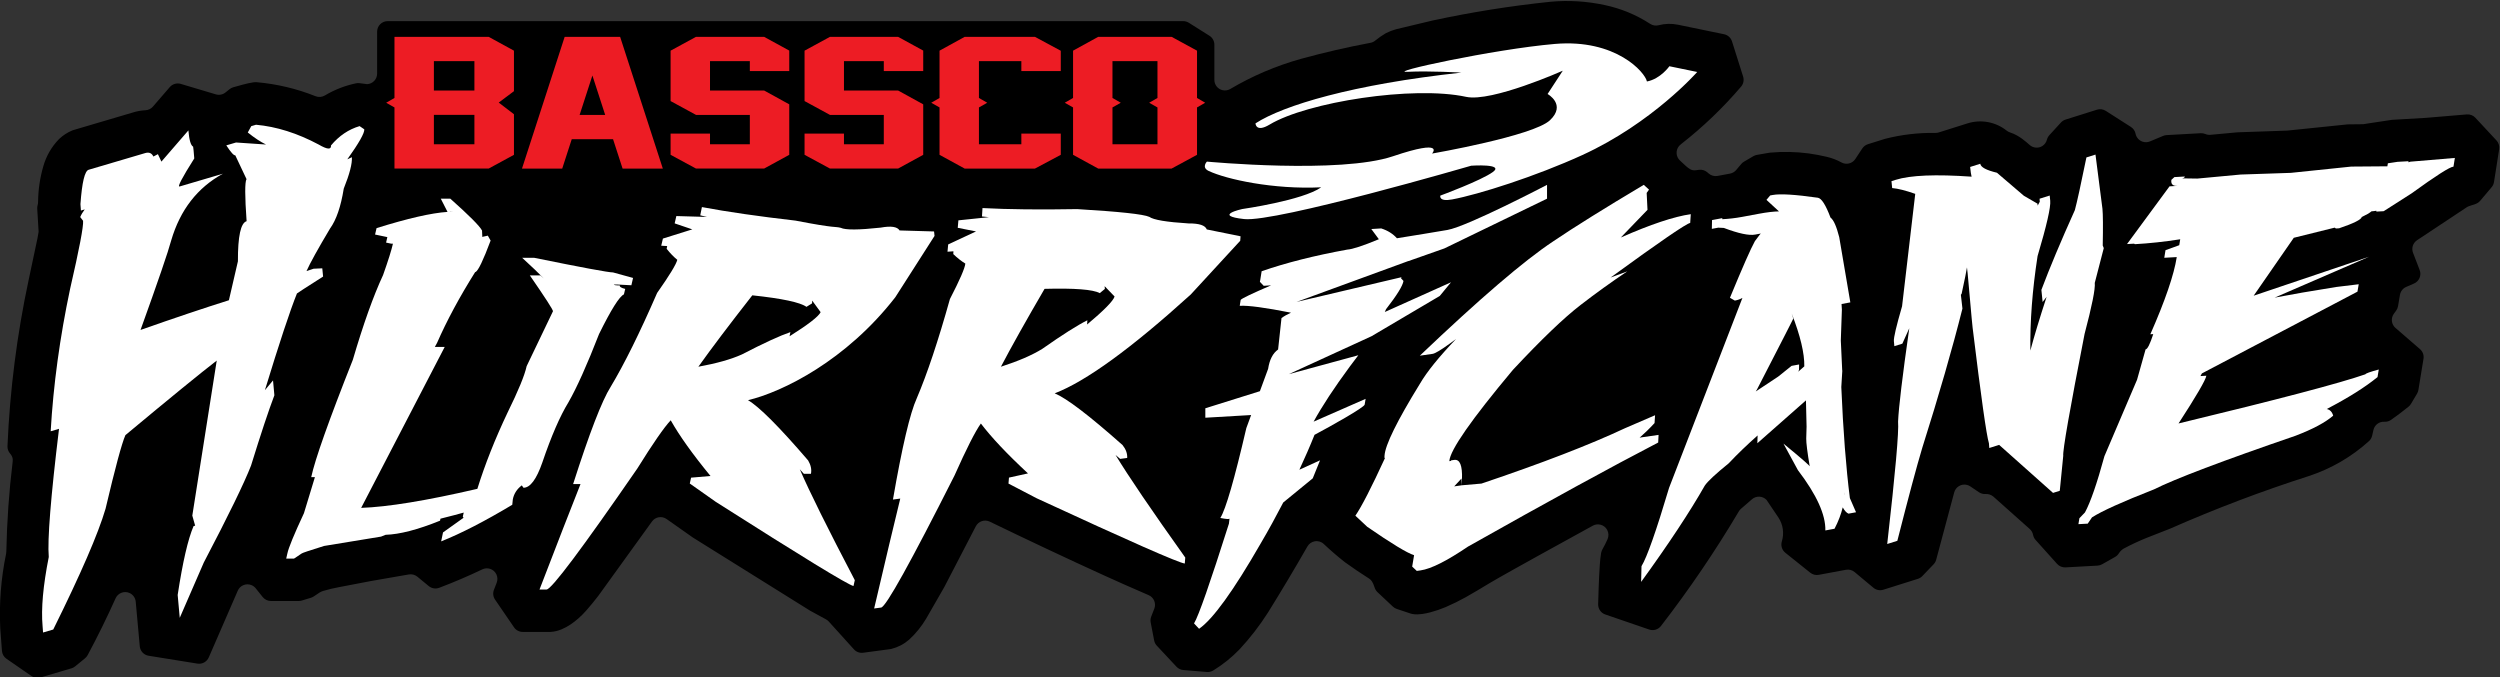<?xml version="1.0" encoding="UTF-8" standalone="no"?>
<svg
   xmlns:dc="http://purl.org/dc/elements/1.1/"
   xmlns:cc="http://creativecommons.org/ns#"
   xmlns:rdf="http://www.w3.org/1999/02/22-rdf-syntax-ns#"
   xmlns:svg="http://www.w3.org/2000/svg"
   xmlns="http://www.w3.org/2000/svg"
   xmlns:sodipodi="http://sodipodi.sourceforge.net/DTD/sodipodi-0.dtd"
   xmlns:inkscape="http://www.inkscape.org/namespaces/inkscape"
   inkscape:version="1.0 (4035a4fb49, 2020-05-01)"
   sodipodi:docname="basscoHurricane.svg"
   viewBox="0 0 640.928 173.58"
   height="173.58"
   width="640.928"
   xml:space="preserve"
   id="svg2"
   version="1.1"><rect x="0" y="0" width="640.928" height="173.58" fill="#333333" stroke="none"/><defs
     id="defs6" /><sodipodi:namedview
     inkscape:current-layer="g10"
     inkscape:window-maximized="0"
     inkscape:window-y="21"
     inkscape:window-x="0"
     inkscape:cy="473.44727"
     inkscape:cx="312.57966"
     inkscape:zoom="0.89797982"
     fit-margin-bottom="0"
     fit-margin-right="0"
     fit-margin-left="0"
     fit-margin-top="0"
     showgrid="false"
     id="namedview4"
     inkscape:window-height="1240"
     inkscape:window-width="1885"
     inkscape:pageshadow="2"
     inkscape:pageopacity="0"
     guidetolerance="10"
     gridtolerance="10"
     objecttolerance="10"
     borderopacity="1"
     bordercolor="#666666"
     pagecolor="#ffffff" /><g
     transform="matrix(1.333,0,0,-1.333,-84.271,1034.707)"
     inkscape:label="BASSCO LOGOS"
     inkscape:groupmode="layer"
     id="g10"><g
       id="g147"><path
         d="m 133.831,760.039 -1.454,0.189 c -0.224,0.029 -0.452,0.021 -0.674,-0.025 -2.118,-0.44 -4.148,-1.231 -6.005,-2.34 -0.543,-0.324 -1.206,-0.377 -1.793,-0.142 -3.614,1.444 -7.421,2.35 -11.298,2.69 -0.211,0.019 -0.477,-1.3e-4 -0.697,-0.029 -0.301,-0.04 -0.641,-0.107 -0.946,-0.176 -0.342,-0.078 -0.682,-0.161 -1.021,-0.251 -0.623,-0.166 -1.245,-0.338 -1.865,-0.515 -0.261,-0.074 -0.503,-0.201 -0.715,-0.371 l -0.779,-0.628 c -0.52,-0.419 -1.213,-0.555 -1.853,-0.364 l -6.744,2.013 c -0.765,0.228 -1.593,-0.013 -2.115,-0.617 l -3.243,-3.752 c -0.365,-0.422 -0.887,-0.675 -1.443,-0.7 -0.848,-0.038 -1.686,-0.192 -2.492,-0.456 l -11.383,-3.362 c -0.069,-0.02 -0.137,-0.044 -0.204,-0.072 -0.924,-0.384 -1.77,-0.933 -2.498,-1.619 -0.022,-0.021 -0.044,-0.042 -0.065,-0.064 -1.411,-1.458 -2.439,-3.243 -2.992,-5.195 -0.65,-2.244 -0.989,-4.566 -1.01,-6.901 -2.7e-5,-0.003 -4.6e-5,-0.006 -5.9e-5,-0.009 -8.02e-4,-0.189 -0.028,-0.376 -0.082,-0.557 -0.067,-0.226 -0.094,-0.463 -0.08,-0.698 l 0.267,-4.441 3.65e-4,0.002 -0.214,-1.223 -1.7,-8.029 C 66.48,711.869 65.116,701.174 64.657,690.421 c -0.022,-0.518 0.155,-1.025 0.495,-1.417 0.271,-0.312 0.478,-0.673 0.517,-1.091 0.014,-0.156 0.01,-0.313 -0.012,-0.468 -0.002,-0.013 -0.004,-0.026 -0.005,-0.039 -0.697,-5.733 -1.103,-11.498 -1.216,-17.273 -0.008,-0.148 -0.025,-0.295 -0.05,-0.441 -0.972,-4.698 -1.347,-9.5 -1.118,-14.292 l 0.325,-4.353 c 0.046,-0.611 0.366,-1.169 0.87,-1.518 l 4.814,-3.325 c 0.504,-0.348 1.139,-0.45 1.727,-0.276 l 5.956,1.757 c 0.26,0.077 0.502,0.205 0.712,0.377 l 1.91,1.566 c 0.206,0.169 0.377,0.377 0.502,0.611 1.914,3.576 3.705,7.217 5.367,10.917 0.208,0.466 0.585,0.835 1.055,1.035 0.002,6.7e-4 0.003,10e-4 0.005,0.002 0.519,0.221 1.106,0.215 1.62,-0.017 0.669,-0.3 1.124,-0.938 1.191,-1.668 l 0.78,-8.582 c 0.084,-0.923 0.783,-1.672 1.698,-1.819 l 9.39,-1.512 c 0.915,-0.147 1.813,0.344 2.183,1.194 l 5.58,12.838 c 0.202,0.467 0.574,0.841 1.041,1.045 0.002,7e-4 0.003,10e-4 0.005,0.002 0.516,0.227 1.103,0.228 1.62,0.003 0.304,-0.132 0.571,-0.337 0.779,-0.595 l 1.34,-1.678 c 0.385,-0.482 0.968,-0.763 1.585,-0.763 h 5.364 c 0.2,0 0.398,0.029 0.59,0.088 l 1.742,0.529 c 0.19,0.058 0.371,0.143 0.537,0.254 l 1.128,0.753 c 0.213,0.126 0.44,0.228 0.675,0.304 1.017,0.303 2.049,0.55 3.094,0.738 0.031,0.006 0.061,0.012 0.092,0.018 3.999,0.8 8.011,1.533 12.035,2.199 l 1.277,0.22 c 0.582,0.1 1.179,-0.058 1.635,-0.433 l 2.188,-1.803 c 0.561,-0.463 1.327,-0.589 2.008,-0.332 2.813,1.064 5.58,2.247 8.294,3.545 0.46,0.221 0.986,0.259 1.474,0.108 0.002,-5.2e-4 0.003,-10e-4 0.005,-0.002 0.538,-0.166 0.983,-0.55 1.225,-1.059 0.242,-0.506 0.264,-1.089 0.062,-1.612 l -0.533,-1.371 c -0.243,-0.624 -0.162,-1.328 0.217,-1.88 l 3.648,-5.332 c 0.378,-0.553 1.005,-0.883 1.674,-0.883 h 5.264 c 0.035,0 0.07,9.2e-4 0.105,0.003 0.72,0.037 1.422,0.216 2.087,0.49 0.605,0.249 1.214,0.585 1.765,0.957 0.526,0.354 1.027,0.744 1.501,1.165 0.522,0.462 1.016,0.956 1.476,1.48 0.805,0.915 1.58,1.856 2.322,2.823 l 10.339,14.321 c 0.65,0.901 1.904,1.111 2.812,0.471 l 5.012,-3.528 c 0.031,-0.022 0.062,-0.042 0.094,-0.062 l 22.491,-14.035 c 0.068,-0.042 2.929,-1.597 3.063,-1.67 0.201,-0.109 0.382,-0.252 0.535,-0.422 l 4.834,-5.346 c 0.448,-0.495 1.111,-0.739 1.773,-0.65 l 5.21,0.696 c 0.074,0.01 0.147,0.024 0.219,0.042 1.261,0.313 2.429,0.922 3.407,1.777 0.014,0.012 0.028,0.024 0.041,0.037 1.271,1.174 2.364,2.527 3.245,4.017 l 3.479,6.055 c 0.029,0.051 6.012,11.593 6.066,11.696 0.506,0.975 1.696,1.371 2.684,0.892 6.848,-3.313 14.896,-7.123 22.052,-10.372 1.329,-0.603 2.659,-1.201 3.993,-1.793 1.171,-0.52 3.323,-1.466 4.502,-1.966 1.009,-0.429 1.495,-1.582 1.097,-2.603 l -0.594,-1.525 c -0.139,-0.356 -0.174,-0.744 -0.102,-1.119 l 0.666,-3.468 c 0.072,-0.375 0.249,-0.723 0.51,-1.002 l 3.786,-4.053 c 0.344,-0.368 0.813,-0.596 1.316,-0.637 l 4.531,-0.374 c 0.43,-0.035 0.859,0.067 1.227,0.292 1.849,1.134 3.546,2.498 5.051,4.059 0.009,0.009 0.018,0.019 0.026,0.028 2.021,2.179 3.842,4.536 5.44,7.042 0.004,0.007 0.008,0.013 0.013,0.02 2.602,4.187 5.128,8.421 7.578,12.7 0.293,0.513 0.796,0.873 1.376,0.984 0.003,6.6e-4 0.007,10e-4 0.011,0.002 0.634,0.124 1.289,-0.066 1.757,-0.511 0.002,-0.002 0.004,-0.004 0.006,-0.006 1.29,-1.213 2.631,-2.37 4.021,-3.467 0.023,-0.018 0.046,-0.035 0.069,-0.052 1.503,-1.087 3.039,-2.126 4.608,-3.116 0.223,-0.141 0.414,-0.328 0.558,-0.55 0.099,-0.154 0.186,-0.316 0.258,-0.484 0.103,-0.239 0.194,-0.482 0.273,-0.73 0.105,-0.328 0.292,-0.623 0.542,-0.859 l 2.961,-2.783 c 0.214,-0.201 0.47,-0.354 0.749,-0.447 l 2.683,-0.893 c 0.087,-0.029 0.175,-0.052 0.265,-0.069 0.348,-0.066 0.703,-0.093 1.057,-0.081 0.295,0.008 0.589,0.033 0.882,0.074 0.515,0.073 1.045,0.183 1.549,0.316 1.007,0.265 1.993,0.602 2.952,1.006 0.005,0.002 0.009,0.004 0.014,0.006 1.314,0.566 2.599,1.198 3.848,1.895 0.004,0.002 0.009,0.005 0.013,0.007 1.541,0.874 3.067,1.774 4.577,2.7 1.575,0.951 7.491,4.234 9.261,5.215 3.531,1.958 7.068,3.907 10.61,5.845 0.447,0.244 0.97,0.31 1.463,0.184 0.002,-4.3e-4 0.003,-8.6e-4 0.005,-10e-4 0.547,-0.138 1.011,-0.498 1.28,-0.993 0.302,-0.554 0.329,-1.216 0.075,-1.793 -0.296,-0.669 -0.625,-1.324 -0.987,-1.96 -0.088,-0.155 -0.156,-0.322 -0.2,-0.495 -0.022,-0.079 -0.041,-0.159 -0.057,-0.24 -0.202,-1.059 -0.324,-3.373 -0.377,-4.495 -0.035,-0.737 -0.065,-1.473 -0.091,-2.21 -0.036,-1.034 -0.068,-2.069 -0.096,-3.104 -0.024,-0.886 0.531,-1.685 1.369,-1.973 l 8.448,-2.899 c 0.822,-0.282 1.732,-0.009 2.263,0.678 5.441,7.037 10.445,14.403 14.982,22.054 0.111,0.187 0.252,0.356 0.416,0.498 l 2.115,1.833 c 0.384,0.334 0.881,0.51 1.39,0.493 0.002,-6e-5 0.003,-1.2e-4 0.005,-1.7e-4 0.528,-0.017 1.029,-0.24 1.395,-0.623 l 2.302,-3.413 c 0.885,-1.351 1.121,-3.027 0.645,-4.57 -0.246,-0.796 0.02,-1.661 0.67,-2.182 l 4.793,-3.837 c 0.461,-0.369 1.059,-0.519 1.639,-0.411 l 5.221,0.972 c 0.594,0.111 1.207,-0.05 1.671,-0.437 l 3.619,-3.02 c 0.531,-0.443 1.25,-0.585 1.909,-0.377 l 6.638,2.091 c 0.325,0.102 0.62,0.285 0.856,0.532 l 2.172,2.268 c 0.236,0.246 0.406,0.548 0.494,0.878 l 3.47,12.951 c 0.131,0.492 0.444,0.916 0.875,1.187 10e-4,9.2e-4 0.003,0.002 0.004,0.003 0.477,0.301 1.057,0.389 1.602,0.242 0.219,-0.059 0.426,-0.153 0.613,-0.28 l 1.661,-1.123 c 0.371,-0.251 0.815,-0.372 1.263,-0.344 0.54,0.034 1.073,-0.137 1.492,-0.478 l 7.013,-6.248 c 0.333,-0.297 0.559,-0.695 0.643,-1.133 0.069,-0.363 0.236,-0.699 0.483,-0.974 l 4.135,-4.606 c 0.411,-0.458 1.007,-0.704 1.621,-0.67 l 6.154,0.338 c 0.312,0.017 0.615,0.106 0.887,0.26 l 2.495,1.411 c 0.295,0.167 0.543,0.404 0.722,0.692 0.232,0.372 0.548,0.683 0.924,0.909 1.406,0.752 2.851,1.43 4.327,2.032 1.534,0.599 3.067,1.201 4.599,1.804 0.025,0.01 0.049,0.02 0.074,0.031 8.684,3.82 17.561,7.185 26.594,10.083 0.004,10e-4 0.009,0.003 0.013,0.004 4.282,1.406 8.222,3.693 11.566,6.715 0.31,0.28 0.526,0.649 0.618,1.056 l 0.249,1.097 c 0.22,0.97 1.11,1.637 2.103,1.576 0.461,-0.028 0.918,0.102 1.295,0.368 1.144,0.808 2.261,1.653 3.352,2.532 0.188,0.151 0.347,0.335 0.47,0.543 l 1.17,1.968 c 0.13,0.218 0.217,0.459 0.258,0.709 l 0.979,5.986 c 0.114,0.696 -0.142,1.401 -0.675,1.862 l -4.712,4.074 c -0.797,0.689 -0.934,1.873 -0.315,2.726 l 0.448,0.617 c 0.183,0.252 0.306,0.544 0.358,0.851 l 0.369,2.173 c 0.115,0.676 0.564,1.249 1.194,1.522 l 1.51,0.654 c 0.998,0.432 1.478,1.574 1.087,2.59 l -1.277,3.321 c -0.341,0.888 -0.02,1.893 0.772,2.419 l 9.537,6.324 c 0.146,0.097 0.305,0.175 0.471,0.231 l 1.235,0.417 c 0.351,0.119 0.662,0.331 0.901,0.614 l 2.203,2.612 c 0.239,0.283 0.395,0.626 0.453,0.992 l 0.995,6.303 c 0.097,0.615 -0.094,1.241 -0.518,1.698 l -4.058,4.364 c -0.424,0.456 -1.034,0.692 -1.655,0.64 l -7.836,-0.658 -6.461,-0.378 c -0.062,-0.004 -0.123,-0.01 -0.185,-0.019 l -4.818,-0.728 c -0.063,-0.01 -0.126,-0.022 -0.188,-0.038 -0.149,-0.037 -0.301,-0.058 -0.455,-0.061 l -2.876,-0.032 c -0.062,-6.8e-4 -0.124,-0.004 -0.185,-0.011 l -11.532,-1.187 -9.56,-0.329 c -0.078,-0.003 -5.044,-0.467 -5.196,-0.481 -0.333,-0.031 -0.669,0.021 -0.978,0.151 -0.285,0.12 -0.593,0.174 -0.902,0.157 l -6.561,-0.364 c -0.231,-0.013 -0.458,-0.065 -0.671,-0.154 l -2.526,-1.057 c -0.47,-0.197 -0.996,-0.209 -1.475,-0.034 -0.002,6e-4 -0.003,10e-4 -0.005,0.002 -0.661,0.241 -1.15,0.809 -1.29,1.505 -0.108,0.54 -0.432,1.013 -0.896,1.309 l -4.831,3.09 c -0.506,0.324 -1.129,0.406 -1.702,0.226 l -6.042,-1.903 c -0.34,-0.107 -0.647,-0.302 -0.887,-0.566 l -2.223,-2.431 c -0.227,-0.248 -0.388,-0.548 -0.47,-0.874 -0.124,-0.494 -0.431,-0.922 -0.859,-1.199 -0.001,-9.5e-4 -0.003,-0.002 -0.004,-0.003 -0.763,-0.497 -1.77,-0.415 -2.442,0.179 -0.22,0.197 -0.444,0.391 -0.67,0.581 -0.272,0.228 -0.551,0.447 -0.839,0.655 -0.31,0.224 -0.632,0.43 -0.966,0.616 -0.397,0.221 -0.866,0.431 -1.299,0.567 -0.239,0.075 -0.462,0.193 -0.657,0.349 -2.122,1.69 -4.945,2.215 -7.532,1.399 l -5.532,-1.744 c -0.208,-0.066 -0.426,-0.097 -0.645,-0.094 -3.264,0.056 -6.521,-0.326 -9.684,-1.136 -0.069,-0.018 -3.163,-0.99 -3.294,-1.032 -0.445,-0.14 -0.829,-0.429 -1.086,-0.819 l -1.337,-2.029 c -0.582,-0.883 -1.744,-1.171 -2.671,-0.661 -0.884,0.486 -1.83,0.849 -2.812,1.078 -1.15,0.274 -2.312,0.493 -3.482,0.655 -0.005,6.9e-4 -0.01,10e-4 -0.015,0.002 -2.456,0.322 -4.94,0.373 -7.408,0.15 -0.054,-0.005 -0.108,-0.012 -0.162,-0.021 l -2.372,-0.409 c -0.239,-0.041 -0.469,-0.125 -0.679,-0.248 l -1.812,-1.06 c -0.201,-0.118 -0.381,-0.269 -0.531,-0.448 l -0.968,-1.155 c -0.302,-0.361 -0.72,-0.605 -1.183,-0.691 l -2.403,-0.448 c -0.612,-0.114 -1.243,0.059 -1.71,0.47 l -0.248,0.218 c -0.442,0.388 -1.03,0.565 -1.613,0.486 -0.185,-0.024 -0.369,-0.05 -0.554,-0.076 -0.197,-0.029 -0.397,-0.029 -0.594,-6.6e-4 -0.199,0.033 -0.39,0.102 -0.564,0.202 -0.003,0.002 -0.006,0.003 -0.008,0.005 -0.121,0.069 -0.238,0.146 -0.349,0.23 -0.153,0.116 -0.302,0.238 -0.445,0.366 -0.181,0.163 -0.36,0.328 -0.536,0.496 -0.156,0.149 -0.441,0.417 -0.599,0.561 -0.376,0.343 -0.609,0.816 -0.65,1.324 -1.4e-4,0.002 -2.8e-4,0.003 -4.3e-4,0.005 -0.045,0.537 0.126,1.071 0.477,1.481 l 0.366,0.338 c 4.215,3.291 8.087,7 11.556,11.07 0.454,0.532 0.601,1.26 0.391,1.927 l -2.139,6.773 c -0.221,0.701 -0.805,1.227 -1.525,1.376 l -8.872,1.829 c -1.23,0.254 -2.501,0.22 -3.716,-0.099 -0.56,-0.147 -1.157,-0.048 -1.639,0.274 -0.007,0.005 -0.014,0.009 -0.021,0.014 -2.651,1.718 -5.596,2.934 -8.687,3.587 -3.43,0.745 -6.955,0.961 -10.451,0.639 -0.008,-7.3e-4 -0.016,-0.002 -0.024,-0.002 -7.608,-0.79 -15.168,-1.992 -22.645,-3.602 l -6.987,-1.671 c -0.022,-0.005 -0.043,-0.011 -0.065,-0.017 -0.651,-0.179 -1.282,-0.422 -1.884,-0.727 -0.037,-0.019 -0.074,-0.039 -0.111,-0.06 -0.699,-0.41 -1.365,-0.875 -1.992,-1.389 -0.264,-0.217 -0.578,-0.363 -0.913,-0.426 -4.51,-0.845 -8.982,-1.878 -13.406,-3.096 -0.002,-6.6e-4 -0.005,-10e-4 -0.007,-0.002 -4.749,-1.327 -9.304,-3.271 -13.549,-5.781 -0.439,-0.26 -0.96,-0.345 -1.458,-0.237 -0.002,3.7e-4 -0.003,7.4e-4 -0.005,10e-4 -0.941,0.202 -1.597,1.037 -1.597,1.982 v 6.774 c 0,0.697 -0.358,1.345 -0.947,1.716 l -3.968,2.5 c -0.324,0.204 -0.699,0.312 -1.081,0.312 H 137.778 c -1.12,0 -2.028,-0.908 -2.028,-2.028 v -8.072 c 7.1e-4,-0.509 -0.192,-1 -0.538,-1.373 -0.001,-0.001 -0.002,-0.003 -0.004,-0.004 -0.357,-0.387 -0.851,-0.618 -1.377,-0.646 z"
         style="fill:#000000;fill-opacity:1;fill-rule:evenodd;stroke:none"
         id="path42" /><path
         d="m 295.697,743.339 c 3.418,-1.602 12.401,-3.588 21.631,-3.137 -3.599,-2.533 -15.205,-4.182 -15.205,-4.182 0,0 -5.737,-1.254 0.379,-1.927 6.115,-0.675 43.668,10.262 43.668,10.262 0,0 6.438,0.446 4.165,-1.212 -2.274,-1.657 -10.104,-4.537 -10.104,-4.537 0,0 -0.357,-1.225 2.25,-0.741 5.112,0.949 16.121,4.453 25.044,8.53 13.473,6.157 22.113,15.988 22.113,15.988 l -5.351,1.103 c 0,0 -1.696,-2.436 -4.318,-2.932 -0.343,1.748 -5.972,8.237 -17.737,7.219 -11.766,-1.017 -32.626,-5.568 -28.316,-5.357 4.309,0.211 10.364,-0.155 10.364,-0.155 -20.888,-2.267 -34.226,-6.285 -39.598,-9.763 0,0 0.057,-1.832 2.718,-0.232 7.202,4.33 27.619,7.537 37.797,5.333 4.921,-1.065 18.591,5.029 18.591,5.029 l -2.925,-4.482 c 0,0 3.662,-2.027 0.45,-5.052 -3.212,-3.024 -22.671,-6.404 -22.671,-6.404 0,0 2.688,2.926 -7.513,-0.516 -10.201,-3.441 -35.786,-1.03 -35.786,-1.03 0,0 -1.108,-1.12 0.355,-1.806 z"
         style="fill:#ffffff;fill-opacity:1;fill-rule:nonzero;stroke:none"
         id="path44" /><path
         d="m 114.167,701.186 c 2.765,9.047 4.824,15.268 6.161,18.595 -0.008,0.027 1.667,1.112 5.03,3.254 l -0.155,1.584 -1.684,-0.078 -1.353,-0.456 c 0.69,1.548 2.197,4.273 4.533,8.192 1.2,1.657 2.078,4.213 2.632,7.666 1.129,2.817 1.65,4.832 1.562,6.047 l -0.877,-0.413 c 2.236,3.135 3.336,5.072 3.267,5.774 l -0.902,0.618 c -2.118,-0.625 -3.953,-1.865 -5.504,-3.719 0.07,-0.848 -0.724,-0.788 -2.383,0.183 -4.086,2.175 -8.098,3.444 -12.037,3.8 l -0.914,-0.27 -0.67,-1.221 c 1.301,-1.043 2.471,-1.815 3.511,-2.315 l -5.769,0.391 -1.872,-0.553 c 0.888,-1.351 1.465,-1.988 1.726,-1.911 l 2.163,-4.575 c -0.333,-0.564 -0.328,-3.261 0.016,-8.096 -1.131,-0.334 -1.687,-2.905 -1.669,-7.709 l -1.734,-7.495 c -4.81,-1.512 -10.476,-3.417 -16.997,-5.713 3.366,9.34 5.335,15.089 5.908,17.244 1.72,5.846 5.03,10.112 9.934,12.804 l -8.316,-2.454 c -0.493,-0.146 0.444,1.65 2.81,5.39 -0.009,0.029 -0.052,0.527 -0.128,1.5 l -0.091,0.764 c -0.454,0.239 -0.758,1.282 -0.913,3.128 l -5.189,-6.003 -0.673,1.433 -0.87,-0.455 c -0.307,0.655 -0.825,0.885 -1.568,0.667 l -10.882,-3.212 c -0.755,-0.223 -1.281,-2.426 -1.578,-6.611 l 0.092,-1.23 0.733,0.217 c -0.352,-0.477 -0.661,-0.963 -0.871,-1.47 l 0.554,-0.721 c 0.101,-1.056 -0.729,-5.414 -2.492,-13.072 -1.977,-9.337 -3.225,-18.474 -3.741,-27.41 l 1.605,0.474 c -1.591,-13.106 -2.251,-21.334 -1.971,-24.652 -1.094,-5.507 -1.492,-9.937 -1.19,-13.293 l 0.092,-1.23 1.959,0.578 c 5.295,10.69 8.649,18.429 10.058,23.221 1.856,7.872 3.129,12.593 3.82,14.162 8.66,7.213 14.482,11.964 17.565,14.34 l -4.698,-29.816 0.546,-1.932 -0.305,-0.09 C 99.377,672.55 98.357,668.136 97.391,661.798 l 0.4,-4.398 4.62,10.628 c 4.749,9.066 7.778,15.284 9.088,18.65 1.89,6.114 3.388,10.62 4.49,13.523 l -0.26,2.857 -1.56,-1.873 z"
         style="fill:#ffffff;fill-opacity:1;fill-rule:nonzero;stroke:none"
         id="path46" /><path
         d="m 149.753,735.515 h 0.646 c -0.203,0 -0.434,-0.017 -0.652,-0.026 l 0.006,0.026 z m 22.798,-36.652 c 1.603,2.794 3.566,7.171 5.888,13.133 2.32,4.695 3.912,7.229 4.774,7.607 l 0.251,1.055 c -0.766,0.188 -1.113,0.411 -1.041,0.67 -0.742,0 -1.125,0.057 -1.149,0.176 h 0.646 l 2.729,-0.142 0.322,1.408 -3.842,1.057 c -0.885,0 -5.948,0.939 -15.186,2.817 h -2.298 c 1.911,-1.75 3.286,-3.067 4.16,-3.978 -0.204,0.18 -0.42,0.37 -0.678,0.598 h -2.01 c 3.015,-4.368 4.499,-6.667 4.451,-6.902 l -5.062,-10.561 c -0.382,-1.762 -1.603,-4.731 -3.661,-8.909 -2.418,-5.093 -4.357,-9.988 -5.817,-14.682 -9.82,-2.279 -17.25,-3.49 -22.348,-3.663 l 16.066,30.95 h -1.896 l 0.424,0.775 c 1.877,4.286 4.322,8.83 7.332,13.625 h 0.064 c 0.526,0.259 1.495,2.278 2.908,6.058 l -0.539,0.949 -1.077,-0.245 c 0.024,-0.071 0.012,0.339 -0.035,1.231 -0.456,0.869 -2.489,2.91 -6.103,6.127 h -1.832 l 1.298,-2.545 c -3.106,-0.209 -7.649,-1.247 -13.648,-3.124 l -0.287,-1.233 2.361,-0.493 -0.242,-1.056 c 0.861,-0.212 1.304,-0.271 1.327,-0.176 -0.287,-1.269 -0.921,-3.287 -1.902,-6.057 -1.867,-4.014 -3.805,-9.447 -5.816,-16.3 -4.62,-11.668 -7.288,-19.191 -8.005,-22.571 h 0.709 l -2.109,-6.936 c -1.915,-4.107 -2.98,-6.7 -3.195,-7.78 l -0.216,-0.952 h 1.508 l 1.473,0.986 c 0.144,0.116 1.579,0.598 4.307,1.443 l 10.951,1.796 0.875,0.348 c 2.682,0.08 6.154,0.969 10.469,2.715 l 0.081,0.385 c 2.039,0.511 3.531,0.903 4.474,1.176 l -0.175,-0.787 0.144,-0.212 -3.95,-2.817 -0.358,-1.725 c 3.829,1.525 8.389,3.872 13.678,7.041 l 0.108,1.057 c 0.216,1.078 0.79,1.971 1.724,2.676 l 0.322,-0.46 c 1.293,0 2.502,1.621 3.626,4.859 1.725,5.071 3.399,8.931 5.027,11.584 z"
         style="fill:#ffffff;fill-opacity:1;fill-rule:nonzero;stroke:none"
         id="path48" /><path
         d="m 215.072,711.547 0.16,0.802 c -2.011,-0.682 -5.122,-2.114 -9.334,-4.296 -2.082,-0.939 -4.87,-1.725 -8.365,-2.359 2.489,3.497 5.947,8.074 10.375,13.731 5.745,-0.61 9.214,-1.349 10.412,-2.218 l 1.077,0.669 0.028,0.534 c 0,0 1.623,-2.223 1.623,-2.223 -0.372,-0.816 -2.378,-2.369 -5.976,-4.639 z m 20.34,7.515 7.541,11.789 -0.09,0.858 -6.629,0.194 c -0.433,0.722 -1.636,0.909 -3.637,0.544 -4.222,-0.46 -6.781,-0.474 -7.676,-0.04 -1.207,0.311 -0.714,-0.165 -8.684,1.384 -7.132,0.82 -13.139,1.689 -18.022,2.606 l -0.322,-1.586 c 0.481,-0.124 0.902,-0.224 1.295,-0.31 l -5.891,0.17 -0.322,-1.408 3.391,-1.153 -5.652,-1.769 -0.324,-1.372 1.144,-0.069 -0.102,-0.53 c 0.694,-0.867 1.375,-1.572 2.047,-2.113 -0.193,-0.844 -1.485,-2.969 -3.878,-6.371 -3.351,-7.7 -6.331,-13.721 -8.94,-18.064 -1.675,-2.653 -4.08,-8.884 -7.215,-18.695 h 1.42 c -1.8,-4.534 -4.426,-11.288 -7.883,-20.281 h 1.364 c 0.958,0.048 6.773,7.804 17.448,23.273 3.006,4.832 5.148,7.922 6.423,9.271 1.643,-2.924 4.172,-6.48 7.649,-10.714 l -3.733,-0.318 -0.252,-1.127 4.992,-3.52 c 16.514,-10.515 25.345,-15.914 26.494,-16.197 l 0.252,1.127 c -5.2,9.922 -8.712,17.008 -10.577,21.327 0.229,-0.262 0.473,-0.539 0.776,-0.87 h 1.365 c 0.167,0.821 -0.013,1.678 -0.539,2.57 -5.597,6.515 -9.432,10.346 -11.565,11.589 6.663,1.59 18.88,7.62 28.335,19.806 z"
         style="fill:#ffffff;fill-opacity:1;fill-rule:nonzero;stroke:none"
         id="path50" /><path
         d="m 464.127,711.956 c 1.437,5.433 2.095,8.722 1.971,9.866 l 1.732,6.685 -0.199,0.492 c 0.07,3.622 0.051,5.983 -0.057,7.082 l -1.338,10.415 -1.744,-0.549 c -1.072,-5.245 -1.813,-8.623 -2.223,-10.132 -2.693,-5.977 -4.839,-11.09 -6.437,-15.34 l 0.236,-2.331 0.768,0.987 c -1.367,-4.175 -2.397,-7.595 -3.124,-10.334 -0.077,5.537 0.364,11.577 1.385,18.177 1.746,5.875 2.557,9.422 2.434,10.64 l -0.102,1.004 -1.947,-0.614 0.038,-0.579 c -0.154,-0.28 -0.268,-0.496 -0.403,-0.743 l -0.044,0.379 -2.606,1.509 -5.185,4.433 c -2.046,0.488 -3.115,1.063 -3.205,1.726 l -1.948,-0.614 c 0.09,-0.918 0.184,-1.53 0.28,-1.869 -6.891,0.482 -11.766,0.284 -14.59,-0.605 l -0.82,-0.259 0.132,-1.326 c 1.111,-0.093 2.591,-0.466 4.438,-1.116 l -2.533,-21.619 c -1.11,-3.827 -1.634,-6.062 -1.574,-6.707 l 0.091,-0.971 1.539,0.485 1.331,2.967 c -1.314,-9.195 -2.033,-15.182 -2.155,-17.946 0.175,-1.917 -0.521,-9.766 -2.088,-23.55 l 1.947,0.613 c 2.12,8.337 3.715,14.288 4.784,17.855 3.224,10.187 5.802,19.124 7.734,26.808 l -0.3,2.643 0.151,0.232 c 0.609,2.808 0.949,4.487 1.021,5.048 l 0.135,-1.209 0.768,-8.561 0.183,-1.826 c 1.625,-13.322 2.669,-20.733 3.138,-22.237 l 0.069,-0.902 1.908,0.601 0.017,-0.031 10.332,-9.207 1.299,0.409 c 0,0 0.665,6.718 0.665,6.718 -0.117,1.048 1.248,8.851 4.097,23.407 z"
         style="fill:#ffffff;fill-opacity:1;fill-rule:nonzero;stroke:none"
         id="path52" /><path
         d="m 418.025,681.101 -0.023,-0.004 c 0.009,0.157 0.039,0.317 0.042,0.473 l -0.019,-0.469 z m -8.958,23.636 0.149,0.347 0.017,1.044 -1.447,-0.269 -2.563,-2.056 c -1.69,-1.101 -3.129,-2.056 -4.328,-2.87 l 0.241,0.388 c 4.782,9.276 7.105,13.818 6.973,13.628 l -0.3,0.983 c 1.671,-4.296 2.472,-7.678 2.425,-10.167 -0.434,-0.39 -0.823,-0.734 -1.166,-1.029 z m 8.282,-2.975 0.194,3.154 -0.021,0.104 -0.266,5.719 0.206,5.917 -0.065,1.099 1.691,0.314 -2.136,12.541 c -0.524,2.075 -1.084,3.334 -1.68,3.771 -0.905,2.411 -1.712,3.684 -2.419,3.813 -4.36,0.622 -7.258,0.799 -8.691,0.532 l -0.494,-0.092 -0.712,-0.849 2.406,-2.217 c -1.004,-0.015 -2.279,-0.16 -3.863,-0.455 l -3.174,-0.591 c -1.403,-0.262 -2.675,-0.396 -3.867,-0.454 l 0.005,0.202 -1.974,-0.368 -0.038,-1.691 1.234,0.23 1.07,-0.052 c 2.839,-1.073 4.845,-1.499 6.022,-1.28 l 1.129,0.211 c -0.014,0.069 -0.407,-0.423 -1.176,-1.475 -0.794,-1.437 -2.394,-5.067 -4.798,-10.891 l 0.946,-0.541 c 0.55,0.102 1.036,0.277 1.457,0.521 l -14.108,-36.528 c -2.48,-8.325 -4.248,-13.349 -5.303,-15.072 l -0.072,-3.025 c 5.268,7.265 9.348,13.436 12.238,18.513 0.547,0.821 2.085,2.254 4.612,4.301 1.682,1.786 3.544,3.571 5.553,5.356 l -0.051,-1.501 9.347,8.243 0.12,-5.046 -0.065,-2.306 c -0.012,-0.816 0.214,-2.613 0.68,-5.392 0.188,0.034 -1.499,1.512 -5.061,4.433 l 2.781,-5.109 c 3.591,-4.707 5.35,-8.572 5.278,-11.595 l 1.764,0.328 c 0.737,1.401 1.247,2.769 1.577,4.11 0.366,-0.652 0.738,-1.06 1.113,-1.209 l 1.446,0.269 c 0,0 -1.183,2.719 -1.183,2.719 -0.742,5.834 -1.29,12.948 -1.648,21.339 z"
         style="fill:#ffffff;fill-opacity:1;fill-rule:nonzero;stroke:none"
         id="path54" /><path
         d="m 272.298,713.812 0.048,0.815 c -1.898,-0.941 -4.785,-2.772 -8.659,-5.49 -1.934,-1.206 -4.589,-2.353 -7.964,-3.444 1.986,3.795 4.783,8.786 8.393,14.978 5.776,0.155 9.316,-0.119 10.621,-0.822 l 0.976,0.805 -0.045,0.533 c 0,0 1.914,-1.989 1.914,-1.989 -0.258,-0.858 -2.031,-2.661 -5.284,-5.386 z m 29.449,16.107 0.062,0.861 -6.495,1.316 c -0.299,0.785 -1.452,1.174 -3.486,1.154 -4.239,0.264 -6.762,0.686 -7.567,1.265 -1.133,0.512 -5.756,1.009 -13.867,1.491 -7.18,-0.129 -13.251,-0.062 -18.216,0.2 l -0.101,-1.613 c 0.493,-0.06 0.926,-0.103 1.326,-0.137 l -5.861,-0.611 -0.125,-1.437 3.518,-0.695 -5.358,-2.501 -0.132,-1.401 1.143,0.081 -0.029,-0.538 c 0.807,-0.768 1.579,-1.376 2.318,-1.823 -0.074,-0.862 -1.063,-3.139 -2.966,-6.826 -2.262,-8.073 -4.388,-14.433 -6.375,-19.08 -1.296,-2.851 -2.823,-9.342 -4.58,-19.478 l 1.407,0.188 c -1.16,-4.731 -2.834,-11.771 -5.024,-21.139 l 1.352,0.181 c 0.942,0.175 5.638,8.629 14.091,25.368 2.311,5.178 4.005,8.517 5.084,10.026 2.03,-2.675 5.041,-5.869 9.058,-9.596 l -3.656,-0.808 -0.094,-1.149 5.43,-2.829 c 17.808,-8.236 27.302,-12.419 28.478,-12.547 l 0.094,1.149 c -6.516,9.144 -10.971,15.702 -13.411,19.735 0.262,-0.229 0.542,-0.472 0.887,-0.76 l 1.353,0.181 c 0.052,0.835 -0.243,1.661 -0.887,2.474 -6.441,5.716 -10.767,9.005 -13.053,9.955 6.015,2.312 14.736,8.645 26.171,19.014 l 9.51,10.329 z"
         style="fill:#ffffff;fill-opacity:1;fill-rule:nonzero;stroke:none"
         id="path56" /><path
         d="m 526.805,745.129 c -0.141,-0.05 -0.259,-0.071 -0.396,-0.117 l 0.031,0.204 -2.115,-0.117 -1.854,-0.28 -0.099,-0.579 -6.947,-0.055 -11.617,-1.206 -9.655,-0.323 -8.334,-0.777 -3.022,0.044 c 0.381,0.021 0.59,0.139 0.626,0.353 l -2.008,-0.111 -0.58,-0.527 c -0.12,-0.83 0.273,-1.219 1.181,-1.168 l -1.541,-0.085 -8.173,-11.101 1.362,0.075 0.151,-0.098 c 2.746,0.152 5.653,0.466 8.718,0.942 l -0.186,-1.138 -2.642,-0.958 -0.239,-1.461 2.401,0.133 c -0.525,-3.39 -2.217,-8.338 -5.081,-14.844 l 0.562,0.031 c -0.629,-1.931 -1.121,-2.918 -1.474,-2.937 l -1.642,-5.839 -6.275,-14.7 c -1.437,-5.265 -2.684,-8.869 -3.743,-10.817 l -1.073,-1.121 -0.187,-1.138 1.792,0.098 0.796,1.172 0.003,0.021 c 1.863,1.207 5.842,3.006 11.947,5.399 4.055,2.036 13.135,5.475 27.239,10.321 3.307,1.264 5.715,2.55 7.221,3.856 -0.218,0.75 -0.639,1.163 -1.246,1.275 4.082,2.124 7.36,4.174 9.774,6.142 l 0.239,1.461 c -1.652,-0.446 -2.51,-0.752 -2.572,-0.919 -4.883,-1.706 -16.876,-4.862 -35.938,-9.459 3.422,5.274 5.213,8.345 5.353,9.18 l -1.135,-0.062 0.282,0.51 29.914,15.723 0.242,1.423 -4.285,-0.519 c -4.762,-0.757 -8.715,-1.44 -11.885,-2.055 l 18.168,7.868 -22.203,-7.497 7.718,11.141 7.871,1.951 0.225,-0.164 0.609,0.034 c 2.822,0.955 4.278,1.681 4.37,2.181 0.863,0.399 1.49,0.763 1.878,1.09 0.346,0.019 0.65,0.057 0.918,0.11 l 0.021,-0.165 1.397,0.077 5.376,3.435 c 4.672,3.386 7.354,5.097 8.047,5.136 l 0.264,1.672 -8.552,-0.72 z"
         style="fill:#ffffff;fill-opacity:1;fill-rule:nonzero;stroke:none"
         id="path58" /><path
         d="m 342.901,682.681 1.407,1.518 -0.085,-1.328 -1.322,-0.19 z m 39.307,9.902 -3.162,-0.453 c -0.177,-0.025 -0.319,-0.059 -0.488,-0.086 0.914,0.801 1.865,1.716 2.876,2.813 l 0.101,1.508 -5.795,-2.502 c -6.761,-3.175 -15.956,-6.723 -27.587,-10.643 l -3.796,-0.329 -0.131,-0.019 0.174,1.199 c 0.093,2.623 -0.406,3.857 -1.495,3.701 l -0.568,-0.082 c -0.04,-0.042 -0.07,-0.08 -0.11,-0.122 l -0.265,-0.038 c 0.142,2.132 4.217,7.982 12.224,17.551 5.445,5.833 9.794,10.002 13.05,12.509 2.907,2.244 5.889,4.39 8.945,6.442 l -3.202,-1.185 c 9.455,6.885 14.568,10.39 15.312,10.498 l 0.111,1.688 c -3.243,-0.465 -7.738,-1.968 -13.457,-4.488 0.806,0.838 2.503,2.598 5.133,5.324 l -0.159,3.25 0.451,0.634 -1.008,0.921 c -7.599,-4.527 -13.397,-8.146 -17.395,-10.854 -5.594,-3.695 -14.152,-11.03 -25.676,-22.005 l 2.45,0.351 c 0.498,0.071 1.619,0.744 3.365,2.013 0.406,0.307 0.764,0.557 1.147,0.839 -3.261,-3.409 -5.58,-6.272 -6.925,-8.571 -4.421,-7.18 -6.695,-11.8 -6.824,-13.859 l -0.019,-0.357 0.091,-0.13 c -2.595,-5.639 -4.488,-9.325 -5.681,-11.062 l 2.276,-2.128 c 4.638,-3.203 7.643,-5.027 9.015,-5.47 l -0.364,-2.187 0.886,-0.833 0.746,0.106 c 1.99,0.285 5.028,1.812 9.114,4.579 15.353,8.652 27.543,15.321 36.568,20.007 l 0.072,1.469 z"
         style="fill:#ffffff;fill-opacity:1;fill-rule:nonzero;stroke:none"
         id="path60" /><path
         d="m 316.034,692.594 c 3.301,1.752 9.567,5.281 9.649,5.816 l 0.18,1.105 -10.003,-4.386 c 1.625,2.963 3.924,6.476 6.947,10.576 0.591,0.76 1.136,1.487 1.658,2.198 l -13.377,-3.641 15.911,7.297 13.126,7.747 2.163,2.629 -12.732,-5.718 c 0.078,0.181 0.166,0.367 0.235,0.54 2.082,2.669 3.2,4.479 3.355,5.43 l -0.487,0.537 c 0.044,0.063 0.078,0.126 0.12,0.19 l -20.199,-4.757 21.505,7.864 0.004,-0.015 6.92,2.438 19.745,9.569 v 2.659 c 0,0 -15.324,-8.01 -19.156,-8.675 -2.357,-0.409 -6.707,-1.114 -9.71,-1.597 -0.759,0.839 -1.75,1.487 -3.029,1.892 l -1.899,-0.117 1.45,-1.961 c -3.028,-1.257 -5.074,-1.932 -6.085,-1.996 -6.282,-1.142 -11.769,-2.53 -16.46,-4.161 l -0.256,-1.605 -0.08,-0.428 0.733,-0.767 1.423,0.088 c -3.633,-1.56 -5.603,-2.499 -5.853,-2.797 l -0.179,-1.14 c 1.621,0.1 4.923,-0.345 9.861,-1.324 -0.677,-0.305 -1.302,-0.64 -1.83,-1.034 l -0.653,-6.038 c -1.01,-0.722 -1.649,-1.961 -1.918,-3.719 L 305.53,700.987 295.037,697.702 v -1.816 l 8.807,0.515 -0.924,-2.515 c -2.29,-9.855 -3.956,-15.615 -5,-17.28 1.166,-0.232 1.757,-0.267 1.77,-0.1 l -0.116,-0.995 c -3.606,-11.373 -5.843,-17.767 -6.71,-19.186 l 0.966,-1.034 c 2.664,1.836 6.604,7.29 11.822,16.362 1.573,2.67 3.005,5.308 4.369,7.929 l 5.672,4.643 1.406,3.468 c 0,0 -3.977,-1.81 -3.977,-1.81 1.042,2.254 2.031,4.494 2.913,6.71 z"
         style="fill:#ffffff;fill-opacity:1;fill-rule:nonzero;stroke:none"
         id="path62" /><path
         d="M 139.087,755.561 V 743.805 h 18.117 l 4.862,2.644 v 7.806 l -2.928,2.242 2.928,2.193 v 7.79 l -4.862,2.66 h -18.117 v -11.756 l -1.595,-0.919 z m 7.58,-7.079 v 5.644 h 7.792 v -5.644 z m 0,10.336 v 5.644 h 7.792 v -5.644 z"
         style="fill:#ed1c24;fill-opacity:1;fill-rule:evenodd;stroke:none"
         id="path64" /><path
         d="m 182.958,743.804 h 7.738 l -8.21,25.335 h -10.667 l -8.208,-25.335 h 7.739 l 1.83,5.644 h 7.946 z m -3.348,10.321 h -4.915 l 2.458,7.579 z"
         style="fill:#ed1c24;fill-opacity:1;fill-rule:evenodd;stroke:none"
         id="path66" /><path
         d="m 215.014,746.449 v 9.709 l -4.837,2.66 h -10.405 v 5.644 h 7.66 v -1.903 h 7.582 v 3.935 l -4.837,2.645 h -13.096 l -4.89,-2.66 v -9.693 l 4.89,-2.661 h 10.351 v -5.644 h -7.66 v 2.049 h -7.581 v -4.08 l 4.89,-2.645 h 13.096 z"
         style="fill:#ed1c24;fill-opacity:1;fill-rule:evenodd;stroke:none"
         id="path68" /><path
         d="m 240.779,746.449 v 9.709 l -4.837,2.66 h -10.405 v 5.644 h 7.66 v -1.903 h 7.582 v 3.935 l -4.837,2.645 h -13.096 l -4.89,-2.66 v -9.693 l 4.89,-2.661 h 10.351 v -5.644 h -7.66 v 2.049 h -7.581 v -4.08 l 4.89,-2.645 h 13.096 z"
         style="fill:#ed1c24;fill-opacity:1;fill-rule:evenodd;stroke:none"
         id="path70" /><path
         d="m 267.234,746.449 v 4.08 h -7.582 v -2.049 h -8.157 v 7.08 l 1.596,0.903 -1.596,0.918 v 7.08 h 8.157 v -1.903 h 7.582 v 3.903 l -4.968,2.677 h -13.515 l -4.835,-2.66 v -9.097 l -1.596,-0.918 1.596,-0.903 v -9.112 l 4.835,-2.645 h 13.515 z"
         style="fill:#ed1c24;fill-opacity:1;fill-rule:evenodd;stroke:none"
         id="path72" /><path
         d="m 293.438,746.449 v 9.112 l 1.569,0.903 -1.569,0.918 v 9.097 l -4.89,2.66 h -14.117 l -4.835,-2.66 v -9.097 l -1.595,-0.918 1.595,-0.903 v -9.112 l 4.835,-2.645 h 14.117 z m -7.607,9.112 v -7.08 h -8.655 v 7.08 l 1.596,0.903 -1.596,0.918 v 7.08 h 8.655 v -7.08 l -1.595,-0.918 z"
         style="fill:#ed1c24;fill-opacity:1;fill-rule:evenodd;stroke:none"
         id="path74" /></g></g></svg>
